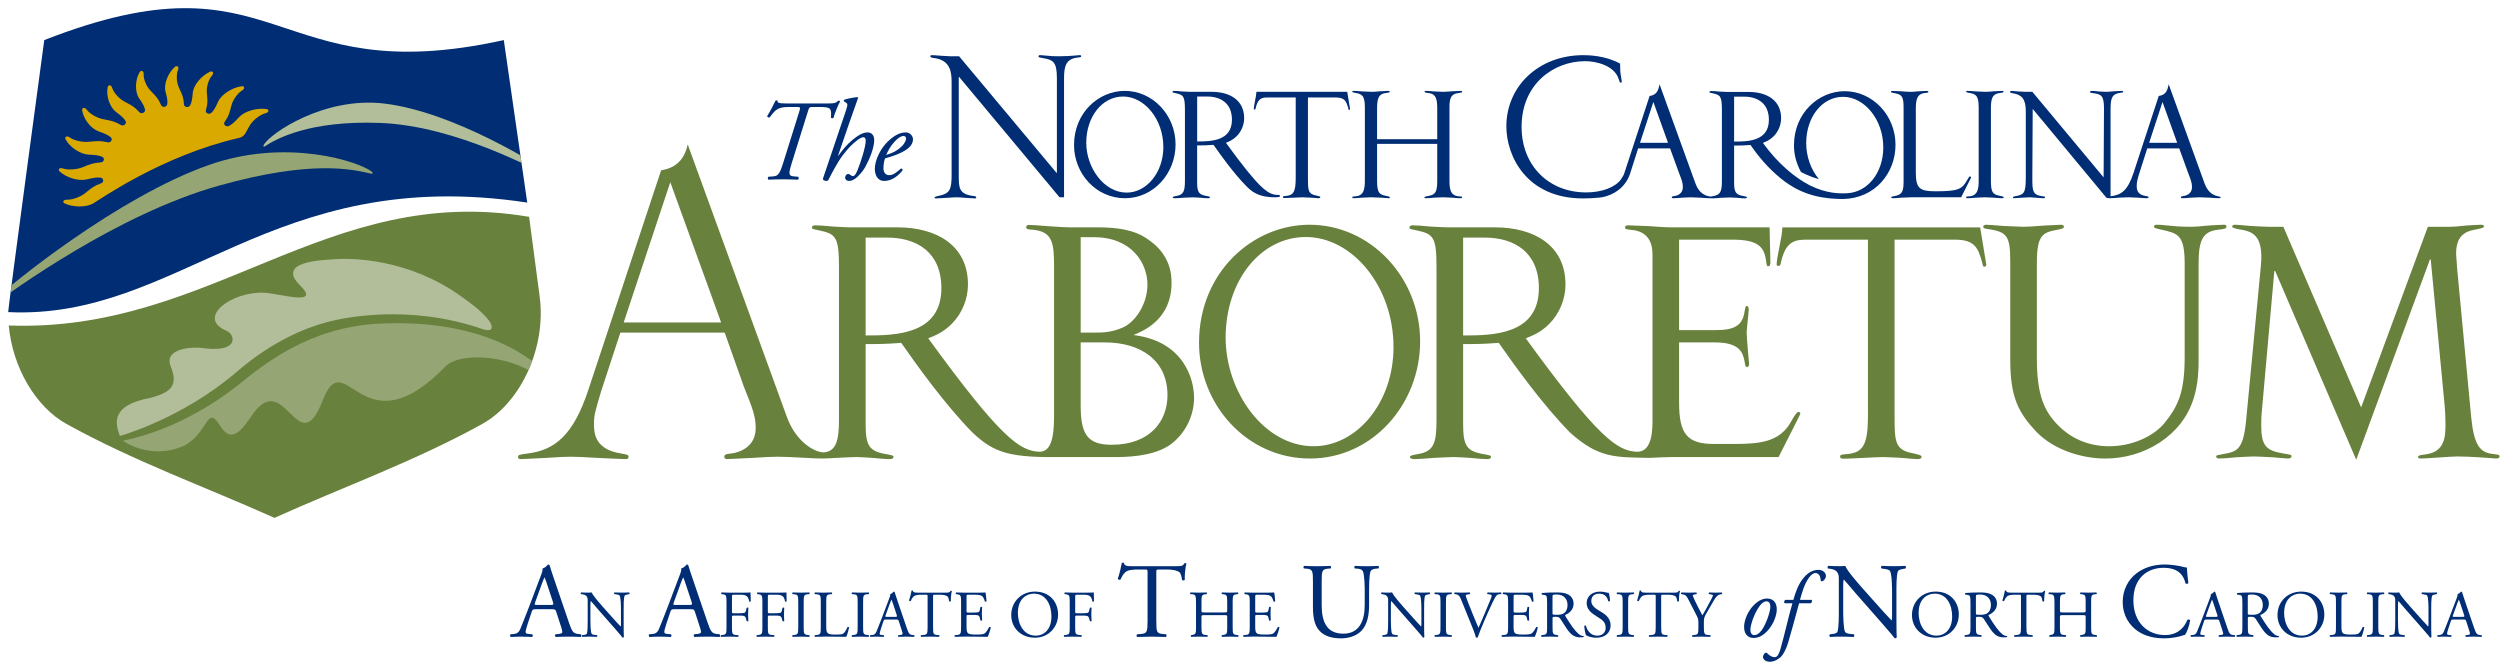 <?xml version="1.0" encoding="UTF-8"?>
<svg xmlns="http://www.w3.org/2000/svg" xmlns:xlink="http://www.w3.org/1999/xlink" version="1.1" viewBox="0 0 306 82">
  <defs>
    <style>
      .cls-1 {
        fill: none;
      }

      .cls-2 {
        fill: #b2bd99;
      }

      .cls-3 {
        clip-path: url(#clippath-1);
      }

      .cls-4, .cls-5 {
        fill: #68813c;
      }

      .cls-6, .cls-5 {
        fill-rule: evenodd;
      }

      .cls-6, .cls-7 {
        fill: #002d74;
      }

      .cls-8 {
        fill: #daa900;
      }

      .cls-9 {
        clip-path: url(#clippath);
      }

      .cls-10 {
        fill: #95a574;
      }
    </style>
    <clipPath id="clippath">
      <path class="cls-1" d="M30.615,32.892c-8.967,3.683-18.113,7.367-29.546,6.948h0c.467,5.12,3.285,9.957,7.074,12.055h0c8.228,4.557,16.937,7.674,25.451,11.491h0c8.514-3.833,17.223-6.949,25.451-11.506h0c4.647-2.574,7.831-9.264,7.015-15.546h0l-1.296-9.794c-2.558-.435-5-.629-7.352-.629h0c-9.965,0-18.3,3.491-26.797,6.981"/>
    </clipPath>
    <clipPath id="clippath-1">
      <path class="cls-1" d="M5.417,4.908S1.006,37.583,1,38.202h0c9.587.455,17.151-3.303,25.531-7.062h0c9.939-4.458,21.026-8.917,38.002-6.344h0l-2.868-19.888c-13.036,2.881-19.832.819-26.069-1.243h0c-4.03-1.333-7.824-2.665-12.918-2.664h0c-4.433,0-9.851,1.009-17.261,3.907"/>
    </clipPath>
  </defs>
  <!-- Generator: Adobe Illustrator 28.6.0, SVG Export Plug-In . SVG Version: 1.2.0 Build 709)  -->
  <g>
    <g id="Layer_1">
      <g>
        <path class="cls-4" d="M33.594,63.386c-8.515-3.817-17.223-6.934-25.451-11.491-3.79-2.098-6.606-6.935-7.074-12.055,24.823.91,38.869-17.522,63.695-13.3l1.296,9.794c.816,6.282-2.368,12.972-7.014,15.546-8.229,4.558-16.937,7.674-25.452,11.506"/>
        <g class="cls-9">
          <path class="cls-10" d="M66.436,45.922c.235-.287.106-.543-.266-.875-3.212-2.868-9.425-5.919-19.669-5.438-8.786.411-14.343,5.125-17.444,7.586-2.015,1.599-7.324,5.383-14.013,6.75,0,0,3.273,2.437,7.414.643,3.121-1.568,2.777-5.151,4.466-2.509,1.742,2.921,3.364-.685,4.414-1.907,3.681-4.287,5.255,6.282,8.149-1.135,2.833-7.259,4.713,6.429,15.046-4.185,1.703-1.75,7.618-1.441,11.137,1.049.352.249.627.194.767.022"/>
        </g>
        <path class="cls-7" d="M1,38.202c.006-.618,4.417-33.295,4.417-33.295,29.101-11.38,27.463,6.362,56.247,0l2.869,19.889c-31.287-4.743-42.573,14.401-63.532,13.406"/>
        <g class="cls-3">
          <path class="cls-10" d="M45.403,21.254c-2.174-.499-7.111-1.752-18.598,1.467C14.281,26.233,1.405,35.703-.727,37.219c-.223.132-.367-.103-.168-.3,2.16-2.134,15.38-12.821,26.457-16.725,9.557-3.369,18.462-.396,19.971.837.147.14.097.275-.129.224"/>
          <path class="cls-2" d="M32.408,17.913c1.411-.919,5.447-3.189,14.096-2.868,9.432.35,19.467,5.969,21.259,6.842.182.067.234-.172.057-.302-1.938-1.414-12.287-7.895-20.79-8.911-7.338-.878-13.958,3.647-14.757,5.069-.073.157-.012.265.136.17"/>
        </g>
        <path class="cls-2" d="M32.464,35.839c-3.994-.281-8.554,3.047-4.73,4.655,1.06.446,1.543,2.635-2.6,2.146-1.551-.265-5.104-.029-4.251,2.181,1.073,2.586-.259,3.246-2.413,3.867-5.235.93-4.245,3.421-3.795,4.674,0,0,7.569-2.072,14.33-7.872,4.401-3.777,8.353-5.341,11.024-6.063,1.995-.539,10.01-2.241,18.946.823,1.684.577,1.258-.55.823-1.084-1.028-1.257-2.249-2.091-3.21-2.79-6.457-4.696-13.505-4.891-16.197-4.607-.784.082-6.692.199-3.658,3.174,2.602,2.551-2.362,1.03-4.27.895"/>
        <path class="cls-8" d="M25.947,9.246c-.367.398-.703,1.342-.629,2.111.092.964.125,1.292-.096,2.053-.073.25-.024.375.204.481.147.069.343.019.439-.073.339-.326.52-.681.837-1.39.376-.839,1.688-1.713,2.871-1.872.362-.049.443.295.063.514-.482.279-1.12,1.087-1.312,1.845-.239.949-.32,1.272-.786,1.938-.153.22-.149.352.029.518.115.107.317.115.44.054.431-.216.722-.505,1.262-1.094.64-.698,2.176-1.165,3.349-.984.358.055.318.408-.115.51-.55.132-1.427.725-1.865,1.397-.548.841-.584,1.449-1.4,1.633-9.329,2.113-17.114,7.6-17.825,8.012-.841.487-2.452.503-3.498,0-.32-.153-.163-.48.281-.456.564.03,1.595-.292,2.237-.811.804-.65,1.076-.873,1.877-1.171.264-.097.347-.208.311-.441-.023-.149-.178-.263-.316-.279-.483-.053-.901.028-1.713.222-.961.23-2.486-.209-3.305-.985-.251-.237.009-.505.421-.357.523.188,1.606.17,2.388-.147.98-.396,1.312-.532,2.171-.591.282-.02.398-.102.443-.334.029-.149-.079-.303-.203-.357-.438-.187-.862-.226-1.695-.269-.986-.051-2.279-.9-2.789-1.874-.155-.297.181-.481.519-.223.431.326,1.46.614,2.307.531,1.061-.103,1.422-.14,2.253.046.273.06.411.014.532-.196.079-.135.029-.312-.071-.398-.351-.302-.737-.459-1.51-.735-.914-.326-1.848-1.503-1.999-2.578-.046-.329.333-.41.567-.068.295.433,1.17.999,1.999,1.158,1.037.199,1.391.265,2.112.677.237.136.384.129.57-.037.119-.107.133-.291.068-.402-.228-.388-.54-.647-1.177-1.128-.754-.57-1.236-1.96-1.015-3.032.068-.327.455-.298.558.095.133.499.768,1.285,1.496,1.671.913.483,1.224.646,1.767,1.243.178.197.317.232.55.125.149-.068.224-.242.2-.366-.084-.436-.29-.771-.729-1.411-.518-.756-.503-2.223.07-3.186.176-.295.531-.158.496.247-.044.515.288,1.447.846,2.021.699.719.937.963,1.248,1.687.101.238.222.312.477.275.164-.025.294-.168.313-.294.068-.441-.013-.82-.21-1.555-.234-.871.279-2.27,1.147-3.031.265-.232.555-.001.385.377-.217.48-.219,1.466.113,2.172.416.885.559,1.185.606,1.966.016.257.104.361.359.398.163.023.335-.078.395-.193.214-.402.266-.788.33-1.548.075-.899,1.034-2.094,2.113-2.578.33-.147.524.155.235.469"/>
        <path class="cls-7" d="M225.797,11.161c-3.199,0-6.214,2.67-6.214,6.627,0,1.176.317,2.29.856,3.261,0,0,1.093.602,2.194.872-.993-1.169-1.554-2.801-1.554-4.407,0-3.199,1.957-5.662,4.51-5.662,2.601,0,4.925,2.761,4.925,6.19,0,3.13-1.941,5.477-4.395,5.609-.976.052-2.506.053-4.578-.951-1.844-.955-3.896-2.638-5.764-5.209.39-.161.827-.322,1.31-.803.599-.595.921-1.42.921-2.223,0-2.201-1.772-3.211-3.958-3.211h-2.67c-.138,0-.552-.023-.965-.047-.415-.046-.83-.069-.99-.069-.069,0-.185.023-.185.115,0,.091.024.091.368.161.968.208,1.152.346,1.152,2.072v8.63c0,1.289-.162,1.749-1.082,1.887-.23.046-.414.069-.414.162s.183.115.253.115c.161,0,.622-.023,1.105-.069.459-.023.943-.046,1.127-.046.138,0,.506.023.897.046.391.047.806.069.944.069.046,0,.23,0,.23-.115,0-.092-.046-.092-.392-.162-.989-.161-1.173-.483-1.173-1.702v-4.487c.806,0,1.128,0,2.002-.069.897,1.288,2.071,2.762,3.751,4.126,2.786,2.264,5.538,2.455,7.546,2.489,3.992-.063,6.456-3.213,6.456-6.639,0-3.613-2.808-6.559-6.214-6.559ZM212.255,17.329v-5.5h1.22c1.633,0,3.037.802,3.037,2.842,0,2.635-2.623,2.658-4.257,2.658Z"/>
        <path class="cls-6" d="M116.478,21.387c0,1.841-.23,2.301-1.565,2.578q-.529.092-.529.23c0,.092.115.092.184.092.184,0,.736-.046,1.265-.069.553-.045,1.104-.069,1.29-.069.16,0,.62.024,1.082.069.46.023.943.069,1.104.069.069,0,.183,0,.183-.115,0-.069-.068-.139-.183-.162-1.957-.207-1.957-.966-1.957-2.6v-11.99h.046l12.289,14.728h.552v-14.544c0-1.518.23-2.369,1.61-2.554.438-.047.484-.047.484-.184,0-.091-.07-.115-.162-.115-.069,0-.483.047-.598.047-.368.046-1.22.091-1.98.091-.552,0-1.15-.023-1.656-.091-.093,0-.507-.047-.598-.047-.093,0-.231,0-.231.162,0,.115.115.115.575.207,1.243.206,1.681.483,1.681,2.463v11.575h-.047l-11.921-14.268h-1.058c-.184,0-.691-.045-1.196-.069-.507-.045-.967-.069-1.082-.069-.092,0-.185.024-.185.138,0,.162.23.185.415.207,2.025.254,2.187,1.681,2.187,2.969v11.323Z"/>
        <path class="cls-6" d="M131.462,17.751c0,3.498,2.692,6.512,6.236,6.512,3.521,0,6.191-3.061,6.191-6.582,0-3.612-2.808-6.558-6.214-6.558-3.199,0-6.213,2.669-6.213,6.628M132.958,17.476c0-3.199,1.956-5.662,4.51-5.662,2.6,0,4.926,2.762,4.926,6.191,0,3.13-2.072,5.57-4.488,5.57-2.808,0-4.948-3.085-4.948-6.099"/>
        <path class="cls-6" d="M146.532,17.798c.805,0,1.128,0,2.002-.069.897,1.289,2.485,3.498,4.004,5.04.622.645,1.496,1.381,3.452,1.381.231,0,.691,0,.691-.161,0-.115-.116-.138-.392-.138-1.104-.047-2.187-.806-6.236-6.374.391-.162.828-.323,1.312-.803.598-.596.921-1.421.921-2.223,0-2.2-1.773-3.211-3.959-3.211h-2.67c-.138,0-.552-.023-.966-.046-.414-.046-.829-.069-.99-.069-.069,0-.184.023-.184.115s.023.092.368.162c.967.206,1.151.345,1.151,2.071v8.63c0,1.289-.161,1.749-1.082,1.887-.23.046-.415.069-.415.161s.185.115.254.115c.161,0,.621-.023,1.104-.069.46-.022.943-.045,1.128-.045.138,0,.506.024.897.045.391.047.806.069.943.069.047,0,.23,0,.23-.115,0-.092-.046-.092-.391-.161-.989-.161-1.174-.484-1.174-1.703v-4.487ZM146.532,11.814h1.22c1.634,0,3.038.802,3.038,2.841,0,2.636-2.623,2.659-4.257,2.659v-5.5Z"/>
        <path class="cls-6" d="M158.596,21.756c0,1.703-.254,2.163-1.243,2.232-.253.023-.322.023-.322.138s.114.115.229.115c.161,0,.622-.023,1.081-.045.46-.023.921-.047,1.082-.047s.621.024,1.059.047c.438.045.851.069.921.069.069,0,.207-.023.207-.138,0-.092-.276-.138-.46-.183-1.059-.185-1.059-.668-1.059-2.164v-9.85h3.383c1.128,0,1.311.46,1.542,1.289.045.207.045.23.138.23.022,0,.092-.023.092-.115,0-.046-.299-1.772-.345-2.094h-11.115c-.023.368-.069.598-.161,1.059-.114.598-.161.851-.161,1.012,0,.046,0,.092.092.092.115,0,.115-.023.183-.346.3-1.128.852-1.128,1.542-1.128h3.315v9.827Z"/>
        <path class="cls-6" d="M175.917,17.613v4.51c0,1.335-.207,1.68-.989,1.842-.529.092-.575.115-.575.207,0,.068.069.091.161.091.162,0,.599-.023,1.036-.069.46-.023.897-.047,1.058-.047.16,0,.621.024,1.082.047.46.046.921.069,1.081.069.092,0,.185,0,.185-.115,0-.091-.116-.115-.368-.115-1.128-.069-1.174-1.012-1.174-2.001v-8.929c0-.852.116-1.565.92-1.68.553-.093.622-.093.622-.185,0-.091-.023-.114-.138-.114-.115,0-.599.023-1.059.046-.484.047-.968.069-1.151.069-.138,0-.575-.022-1.013-.046-.438-.045-.874-.069-1.036-.069-.091,0-.183,0-.183.092,0,.114.046.114.414.161.76.092,1.128.391,1.128,1.818v3.843h-7.364v-3.843c0-1.519.438-1.725,1.128-1.818.322-.047.414-.047.414-.139,0-.114-.069-.114-.16-.114-.139,0-.553.023-.99.046-.415.047-.852.069-1.012.069-.161,0-.644-.022-1.129-.046-.483-.045-.966-.069-1.149-.069-.092,0-.139.023-.139.092q0,.091.277.138c.805.138,1.266.206,1.266,1.749v8.929c0,1.012-.069,1.933-1.174,2.001-.253,0-.368.024-.368.115,0,.115.092.115.161.115.161,0,.599-.023,1.059-.069.46-.023.944-.047,1.105-.047.16,0,.689.024,1.172.047.484.046.944.069.967.069.069,0,.139-.023.139-.115,0-.069-.116-.091-.392-.161-.874-.161-1.173-.322-1.173-1.864v-4.51h7.364Z"/>
        <path class="cls-6" d="M204.166,17.476h-3.429l1.634-4.994,1.795,4.994ZM195.771,24.186c-.654.065-1.298.102-2.004.102-6.95,0-9.389-5.224-9.389-8.814,0-4.925,3.957-8.722,9.413-8.722.552,0,2.692.023,4.51,1.036,0,.736,0,.99.138,1.749,0,.092.07.391.07.46,0,.045,0,.115-.116.115-.139,0-.139-.046-.276-.46-.507-1.588-2.647-2.163-4.097-2.163-3.912,0-7.778,2.853-7.778,8.031,0,4.787,3.36,8.032,7.894,8.032,1.84,0,3.543-.575,4.28-1.61.117-.171.229-.356.331-.547l.081-.236,3.084-9.412c.897-.115,1.081-.737,1.219-1.426l4.373,12.081c.183.484.552,1.381,1.61,1.611.253.047.368.069.368.161,0,.068-.091.092-.161.092-.184,0-.69-.023-1.196-.069-.506-.023-1.011-.047-1.197-.047-.16,0-.62.024-1.058.047-.461.045-.897.069-1.059.069-.115,0-.185-.046-.185-.115,0-.115.069-.115.323-.161.276-.023,1.035-.23,1.035-1.081,0-.53-.161-.944-.484-1.772l-1.082-2.969h-3.912l-1.011,3.176c-.815,2.263-3.015,2.791-3.725,2.844"/>
        <path class="cls-6" d="M233,22.147c0,1.289-.16,1.703-1.173,1.864-.161.023-.345.046-.345.138s.138.115.207.115c.115,0,.576-.023,1.035-.069.484-.023.989-.047,1.151-.047h6.168l1.128-2.233c.022-.023.092-.183.092-.207,0-.022-.046-.114-.116-.114-.115,0-.138.045-.344.414-.645,1.151-1.082,1.404-3.89,1.404-1.98,0-2.417-.368-2.417-2.347v-7.847c0-1.588.529-1.749,1.128-1.84.345-.024.414-.047.414-.162,0-.091-.184-.091-.23-.091-.138,0-.552.022-.967.046-.414.046-.828.069-.989.069-.184,0-.691-.023-1.174-.069-.483-.024-.944-.046-1.059-.046-.069,0-.161,0-.161.114,0,.069.045.092.529.184.874.161,1.012.506,1.012,1.818v8.906Z"/>
        <path class="cls-6" d="M243.688,13.172c0-1.449.391-1.703,1.151-1.795.207-.024.391-.046.391-.139,0-.114-.069-.114-.138-.114-.138,0-.575.023-1.013.046-.438.047-.874.069-1.036.069-.16,0-.621-.022-1.104-.046-.483-.045-.967-.069-1.151-.069-.092,0-.138.023-.138.092q0,.091.276.137c.806.138,1.266.207,1.266,1.75v8.928c0,.944-.045,1.934-1.173,2.002-.253,0-.368.024-.368.115,0,.115.092.115.162.115.16,0,.621-.023,1.082-.069.459-.023.92-.047,1.081-.047s.599.024,1.059.047c.46.046.921.069,1.081.069.069,0,.138-.023.138-.115,0-.069-.138-.115-.391-.161-.921-.185-1.174-.345-1.174-1.864v-8.952Z"/>
        <path class="cls-6" d="M247.956,21.894v-8.284c0-1.565-.552-2.026-1.565-2.187-.23-.046-.368-.069-.368-.185,0-.091.115-.114.207-.114.046,0,.391.023.782.069.368.024.783.046.897.046h.851l8.722,10.472.046-8.469c0-1.588-.368-1.703-1.335-1.841-.323-.046-.368-.046-.368-.138,0-.138.138-.138.207-.138.138,0,.483.023.851.069.368.024.736.046.851.046.162,0,.599-.022,1.013-.069.438-.023.851-.046.944-.046.045,0,.184,0,.184.092,0,.114-.046.114-.322.138-1.059.137-1.22.644-1.22,2.071v10.596c1.271-.149,2.076-.632,2.813-2.864l3.083-9.412c.897-.115,1.082-.736,1.219-1.427l4.373,12.081c.183.484.552,1.381,1.61,1.611.253.047.369.069.369.162,0,.068-.092.091-.162.091-.184,0-.69-.023-1.196-.069-.507-.023-1.013-.047-1.197-.047-.16,0-.621.024-1.058.047-.461.046-.898.069-1.059.069-.116,0-.184-.046-.184-.115,0-.115.069-.115.322-.161.277-.023,1.036-.23,1.036-1.082,0-.53-.162-.943-.484-1.772l-1.081-2.968h-3.913l-1.013,3.175c-.207.667-.276,1.035-.276,1.404,0,.46.068,1.082,1.082,1.242.277.046.368.069.368.161,0,.092-.092.115-.184.115-.184,0-.667-.023-1.151-.069-.483-.023-.966-.047-1.128-.047-.183,0-.666.024-1.15.047-.46.046-.944.065-1.105.069-.428.011-.488-.115-.488-.115l-8.976-10.816-.046,8.4c0,1.565,0,2.117,1.174,2.278.322.047.391.047.391.138,0,.092-.069.115-.276.115-.253,0-1.38-.115-1.611-.115-.322,0-1.818.115-1.91.115-.046,0-.138,0-.138-.091,0-.092.069-.115.299-.162,1.012-.161,1.266-.368,1.266-2.117M266.486,17.476h-3.429l1.634-4.994,1.795,4.994Z"/>
        <path class="cls-6" d="M96.193,12.66c-.858,0-1.055-.07-1.013-.323-.057-.071-.212-.071-.268,0-.198.449-.661,1.322-1.014,1.885.029.126.184.196.324.14.676-.928.971-1.265,2.365-1.265h.929c.45,0,.493,0,.295.618l-1.942,6.202c-.45,1.434-.647,1.631-1.267,1.674l-.55.043c-.099.086-.099.286.014.358.662-.029,1.14-.042,1.717-.042.606,0,1.098.013,1.857.042.155-.057.169-.258.057-.358l-.521-.043c-.703-.056-.661-.365-.253-1.674l1.942-6.202c.169-.59.198-.618.648-.618h.859c1.365,0,1.407.196,1.337,1.308.07.098.267.098.323,0,.085-.38.52-1.519.802-1.997-.029-.07-.169-.099-.239-.07-.282.281-.478.323-1.197.323h-5.207Z"/>
        <path class="cls-6" d="M100.757,21.78c-.126.323.254.365.408.365.127,0,.197-.056.254-.169.366-.718,1.069-2.083,1.702-2.927.731-.957,1.197-1.422,1.788-1.872.268-.21.563-.379.76-.379s.295.154.295.422c0,.773-.633,2.716-1.013,3.631-.212.492-.352.704-.563.704-.099,0-.253-.099-.367-.183-.069-.056-.14-.085-.196-.085-.183,0-.381.211-.381.45,0,.113.057.408.522.408.183,0,.562-.084,1.027-.548.367-.365.633-.676.915-1.154.493-.901,1.098-2.322,1.098-3.293,0-.493-.225-.944-.844-.944-.38,0-.831.184-1.338.55-.506.365-1.238.929-2.223,2.322l-.029-.028v.014l1.45-4.222c.282-.802.732-2.083,1.014-2.871l-.057-.084c-.493.028-1.421.224-1.646.323-.071.056-.071.113-.043.184l.295.196c.226.155.155.352-.155,1.281l-2.674,7.909Z"/>
        <path class="cls-6" d="M110.865,16.206c-.408,0-.958.114-1.69.676-1.534,1.183-2.097,2.899-2.097,3.786,0,.689.295,1.477,1.14,1.477.591,0,1.393-.225,2.252-1.281.028-.126-.056-.239-.183-.239-.62.535-.972.816-1.478.816-.381,0-.675-.324-.675-.802,0-.562.098-1.013.196-1.253,2.027-.562,3.42-1.266,3.42-2.336,0-.365-.323-.845-.886-.845M110.583,16.643c.253,0,.323.183.323.323,0,.128-.112.549-.548.957-.521.492-.958.76-1.886,1.042.17-.408.493-1.055,1.041-1.646.507-.55.873-.676,1.07-.676"/>
        <path class="cls-5" d="M105.953,42.112v9.773c0,2.656.401,3.357,2.555,3.708.752.152.852.152.852.351,0,.251-.401.251-.501.251-.301,0-1.203-.051-2.055-.151-.851-.049-1.653-.1-1.954-.1-.401,0-1.453.051-2.456.1-1.442.092-1.984.111-3.673.005-1.459-.096-3.015-.146-3.55-.146-.487,0-1.8.05-3.112.146-1.312.049-2.626.146-3.064.146-.048,0-.339,0-.339-.292s.291-.34.777-.388c.146,0,3.064-.293,3.064-3.113,0-1.459-.389-2.43-1.459-5.105l-2.336-6.586h-12.77l-2.351,7.17c-.778,2.626-.875,2.918-.875,4.084,0,1.118.145,3.063,3.354,3.55.778.145.876.145.876.438,0,.194-.146.242-.438.242-.536,0-1.946-.097-3.355-.146-1.41-.096-2.82-.146-3.307-.146-.438,0-1.75.05-3.014.146-1.312.049-2.577.146-3.015.146-.292,0-.389-.049-.389-.242,0-.293.097-.293,1.118-.438,3.258-.391,5.641-2.092,7.537-7.975l8.849-26.695c1.897-.292,2.87-1.41,3.258-3.16l12.156,33.405c1.165,3.138,3.496,4.302,4.505,4.283,1.431-.108,1.851-1.355,1.851-3.89v-18.793c0-3.759-.4-4.059-2.505-4.509-.751-.151-.802-.151-.802-.352,0-.2.251-.249.401-.249.35,0,1.253.05,2.154.15.902.049,1.805.099,2.105.099h5.814c4.761,0,8.62,2.202,8.62,6.993,0,1.746-.702,3.543-2.005,4.84-1.053,1.049-2.005,1.398-2.857,1.749,8.821,12.127,11.175,13.781,13.581,13.882,1.318.026,1.818-1.395,1.818-4.309v-18.393c0-2.857-.201-4.21-2.507-4.46-.651-.05-.902-.05-.902-.301,0-.099.051-.3.301-.3.201,0,1.253.051,2.355.151,1.153.099,2.306.149,2.707.149h3.457c3.709,0,5.161.852,5.913,1.353,2.957,1.896,3.057,4.441,3.057,5.439,0,4.491-3.458,5.888-4.66,6.388,6.164.752,7.417,5.413,7.417,7.667,0,2.457-1.303,4.712-3.158,5.915-2.155,1.353-5.411,1.353-6.665,1.353h-6.164c-6.516.084-8.428-.44-11.139-3.006-3.307-3.358-6.765-8.169-8.72-10.975-1.904.15-2.606.15-4.359.15M88.072,38.933l-6.028-16.63-5.527,16.63-.177.539h11.924l-.191-.539ZM274.918,51.511c-.351,3.609-1.152,3.76-2.756,4.06-.802.15-.902.15-.902.3,0,.2.151.251.401.251.301,0,1.203-.051,2.055-.151.902-.049,1.804-.1,2.105-.1.351,0,1.404.051,2.355.1.952.1,1.854.151,1.854.151.101,0,.451,0,.451-.301,0-.151-.05-.151-.901-.301-2.206-.351-2.807-.902-2.807-3.508,0-.301,0-1.003.101-1.954l1.504-16.889h.1l9.923,23.103,9.021-24.506h.1l1.704,17.891c.049.501.1,1.353.1,2.205,0,1.454,0,3.458-2.457,3.759-.401.049-.901.1-.901.301,0,.149.1.2.4.2.602,0,3.659-.251,4.361-.251.852,0,1.854.051,2.656.1.351,0,1.905.151,2.154.151.2,0,.402-.051.402-.251s-.05-.201-.752-.3c-1.604-.151-2.356-1.002-2.706-4.409l-1.754-18.543c0-.402-.1-1.204-.1-1.604,0-2.456,1.453-2.756,2.555-2.956.702-.151.852-.202.852-.352,0-.2-.301-.2-.35-.2-.251,0-1.053.05-1.855.1-.802.1-1.604.149-1.905.149h-2.756l-8.169,22.112-9.521-22.112h-1.805c-.301,0-1.303-.05-2.205-.1-.952-.1-1.805-.149-1.905-.149-.15,0-.35.05-.35.25q0,.151.801.302c1.553.25,3.107.55,2.707,4.56l-1.805,18.892ZM246.055,44.046c0,4.61,1.002,6.465,3.207,8.82,2.255,2.305,5.713,3.258,8.419,3.258,2.355,0,4.66-.651,6.665-1.955,4.21-2.806,4.761-6.716,4.761-10.023v-11.827c0-2.957.502-4.009,2.456-4.209.851-.1.952-.151.952-.402,0-.2-.25-.2-.3-.2-.302,0-1.153.05-1.955.1-.852.1-1.704.149-2.005.149-.249,0-1.553,0-2.305-.1-1.504-.149-1.704-.149-1.904-.149-.251,0-.4.05-.4.25,0,.151.25.201.901.352,2.005.45,2.857.601,2.857,4.159v11.426c0,4.21-.752,5.964-2.456,8.069-1.403,1.704-4.06,2.857-6.766,2.857-2.755,0-4.811-1.102-6.214-2.505-1.754-1.754-2.656-3.759-2.656-8.219v-11.727c0-3.558.802-3.709,2.555-4.059.501-.1.752-.151.752-.352s-.2-.25-.351-.25l-2.104.1c-1.053.1-2.155.149-2.506.149-.2,0-1.303-.05-2.406-.1-1.052-.1-2.055-.149-2.104-.149-.201,0-.402.05-.402.25s.351.251.752.302c2.256.349,2.556.952,2.556,4.059v11.928ZM228.642,50.732c0,3.709-.551,4.711-2.706,4.861-.552.051-.701.051-.701.301s.249.25.501.25c.35,0,1.353-.049,2.355-.1,1.002-.049,2.005-.1,2.354-.1s1.353.051,2.306.1c.952.1,1.855.151,2.005.151.149,0,.449-.051.449-.301,0-.2-.6-.301-1.001-.401-2.306-.401-2.306-1.453-2.306-4.71v-21.45h7.367c2.456,0,2.856,1.003,3.357,2.807.1.451.1.501.301.501.05,0,.201-.05.201-.25,0-.1-.651-3.858-.752-4.561h-24.206c-.049.802-.15,1.304-.351,2.306-.25,1.304-.35,1.854-.35,2.206,0,.1,0,.2.199.2.251,0,.251-.051.401-.752.652-2.457,1.855-2.457,3.358-2.457h7.217v21.399ZM150.018,41.339c0-6.967,4.259-12.328,9.822-12.328,5.664,0,10.725,6.013,10.725,13.481,0,6.815-4.51,12.127-9.773,12.127-6.114,0-10.774-6.715-10.774-13.28M146.761,41.94c0,7.617,5.864,14.183,13.581,14.183,7.668,0,13.481-6.666,13.481-14.333,0-7.868-6.114-14.282-13.531-14.282-6.966,0-13.531,5.813-13.531,14.433M179.087,29.083h2.656c3.559,0,6.616,1.747,6.616,6.188,0,5.74-5.712,5.789-9.271,5.789v-11.977ZM179.087,42.112v9.773c0,2.656.401,3.357,2.555,3.708.752.152.852.152.852.351,0,.251-.401.251-.5.251-.301,0-1.204-.051-2.056-.151-.852-.049-1.653-.1-1.954-.1-.401,0-1.454.051-2.456.1-1.053.1-2.054.151-2.405.151-.151,0-.551-.051-.551-.251s.4-.25.902-.351c2.004-.3,2.354-1.303,2.354-4.109v-18.793c0-3.759-.4-4.059-2.505-4.509-.752-.151-.803-.151-.803-.352,0-.2.25-.249.402-.249.35,0,1.252.05,2.154.15.902.049,1.804.099,2.104.099h5.814c4.761,0,8.62,2.202,8.62,6.993,0,1.746-.701,3.543-2.005,4.84-1.051,1.049-2.004,1.398-2.855,1.749,8.819,12.127,11.175,13.781,13.58,13.882,1.484.055,1.929-1.583,1.929-3.659v-20.496c0-1.455-.552-2.857-2.656-3.008-.452-.05-.702-.05-.702-.301,0-.2.201-.249.402-.249.301,0,1.403.05,2.555.1,1.102.099,2.306.149,2.706.149h12.028c0,.652.101,3.709.101,4.31,0,.201-.05.451-.251.451s-.201-.1-.301-.801c-.251-1.604-1.003-2.457-4.11-2.457h-6.516v11.075h4.41c2.306,0,3.359-.501,3.609-2.305.05-.25.1-.652.251-.652.25,0,.25.352.25.403,0,.449-.25,2.455-.25,2.856,0,.601.3,3.859.3,3.859,0,.2-.1.35-.25.35-.201,0-.201-.1-.301-.651-.201-1.152-.651-2.354-3.609-2.354h-4.41v7.367c0,3.859,1.004,5.061,4.261,5.061h2.555c3.258,0,5.212-.351,6.565-2.205.201-.25.902-1.703,1.203-1.703.151,0,.251.051.251.151,0,.1-.05.201-.4.901l-2.257,4.46h-13.18c-.401,0-1.503.051-2.606.1-4.136-.084-6.223.075-9.746-3.107-3.309-3.358-6.766-8.169-8.721-10.975-1.904.15-2.606.15-4.36.15M132.276,29.032h1.604c4.66,0,6.565,3.195,6.565,5.789,0,2.544-1.604,4.641-2.957,5.239-1.403.649-2.656.649-3.408.649h-1.804v-11.677ZM132.276,41.912h2.956c4.411,0,7.668,2.204,7.668,6.464,0,3.057-2.005,6.064-6.866,6.064-2.957,0-3.759-1.353-3.759-4.761v-7.767ZM105.953,29.083h2.655c3.558,0,6.616,1.747,6.616,6.188,0,5.74-5.713,5.789-9.271,5.789v-11.977Z"/>
        <g>
          <path class="cls-7" d="M68.086,74.894c-.092-.287-.144-.326-.536-.326h-1.973c-.327,0-.405.039-.497.313l-.457,1.372c-.196.588-.287.941-.287,1.084,0,.157.065.235.379.261l.431.039c.092.065.092.275-.026.327-.34-.026-.745-.026-1.359-.039-.431,0-.901.026-1.254.039-.078-.052-.104-.261-.026-.327l.431-.039c.313-.026.601-.17.783-.64.236-.601.601-1.45,1.15-2.913l1.333-3.527c.183-.471.261-.719.222-.928.314-.092.536-.327.679-.497.078,0,.17.026.196.117.17.575.379,1.176.575,1.751l1.79,5.252c.379,1.123.549,1.319,1.11,1.385l.353.039c.092.065.065.275,0,.327-.536-.026-.993-.039-1.581-.039-.627,0-1.123.026-1.502.039-.104-.052-.118-.261-.026-.327l.379-.039c.275-.026.457-.104.457-.235,0-.143-.065-.379-.17-.693l-.575-1.777ZM65.499,73.732c-.104.301-.091.313.275.313h1.607c.379,0,.405-.053.287-.405l-.705-2.13c-.104-.313-.222-.666-.301-.823h-.026c-.039.065-.17.379-.314.771l-.823,2.273Z"/>
          <path class="cls-7" d="M76.337,76.538c0,.245,0,1.216.025,1.427-.016.049-.065.09-.155.09-.098-.139-.335-.424-1.044-1.232l-1.893-2.154c-.22-.253-.775-.921-.946-1.101h-.016c-.033.098-.041.285-.041.53v1.778c0,.383.008,1.444.147,1.689.049.089.212.139.416.155l.253.025c.049.065.041.163-.016.204-.367-.017-.652-.025-.954-.025-.342,0-.563.008-.848.025-.057-.041-.065-.155-.016-.204l.22-.025c.188-.025.318-.073.359-.163.114-.293.106-1.289.106-1.68v-2.358c0-.228-.008-.399-.179-.587-.114-.115-.31-.171-.506-.196l-.139-.017c-.049-.049-.049-.171.016-.203.342.024.775.024.922.024.13,0,.269-.008.375-.024.163.416,1.126,1.493,1.395,1.794l.791.89c.563.628.962,1.085,1.346,1.476h.016c.033-.041.033-.171.033-.343v-1.746c0-.383-.008-1.443-.163-1.688-.049-.073-.18-.123-.506-.163l-.139-.017c-.057-.049-.049-.179.016-.203.375.016.652.024.962.024.351,0,.563-.008.84-.024.065.041.065.155.016.203l-.114.017c-.261.041-.424.106-.457.171-.139.293-.122,1.305-.122,1.68v1.95Z"/>
          <path class="cls-7" d="M85.061,74.894c-.092-.287-.144-.326-.536-.326h-1.973c-.327,0-.405.039-.497.313l-.457,1.372c-.196.588-.287.941-.287,1.084,0,.157.065.235.379.261l.431.039c.092.065.092.275-.026.327-.34-.026-.745-.026-1.359-.039-.431,0-.901.026-1.254.039-.078-.052-.104-.261-.026-.327l.431-.039c.313-.026.601-.17.783-.64.236-.601.601-1.45,1.15-2.913l1.333-3.527c.183-.471.261-.719.222-.928.314-.092.536-.327.679-.497.078,0,.17.026.196.117.17.575.379,1.176.575,1.751l1.79,5.252c.379,1.123.549,1.319,1.11,1.385l.353.039c.092.065.065.275,0,.327-.536-.026-.993-.039-1.581-.039-.627,0-1.123.026-1.502.039-.104-.052-.118-.261-.026-.327l.379-.039c.275-.026.457-.104.457-.235,0-.143-.065-.379-.17-.693l-.575-1.777ZM82.474,73.732c-.104.301-.091.313.275.313h1.607c.379,0,.405-.053.287-.405l-.705-2.13c-.104-.313-.222-.666-.3-.823h-.026c-.039.065-.17.379-.314.771l-.823,2.273Z"/>
          <path class="cls-7" d="M89.592,74.841c0,.221.025.221.269.221h.555c.334,0,.595-.017.693-.049.09-.033.155-.073.204-.285l.074-.326c.041-.049.179-.049.212,0,0,.195-.033.522-.033.823,0,.294.033.604.033.791-.033.049-.155.049-.212,0l-.082-.318c-.041-.147-.106-.261-.261-.31-.114-.033-.318-.041-.628-.041h-.555c-.245,0-.269.008-.269.22v1.134c0,.856.016.979.498,1.019l.277.025c.049.033.033.179-.016.204-.481-.017-.759-.025-1.085-.025-.359,0-.636.008-1.02.025-.049-.025-.065-.155-.016-.204l.204-.025c.473-.057.489-.163.489-1.019v-2.937c0-.856-.016-.97-.489-1.027l-.131-.017c-.049-.032-.033-.179.016-.203.343.016.62.024.947.024h1.501c.522,0,.995,0,1.101-.024,0,.375.008.767.025,1.077-.025.049-.139.073-.196.024-.065-.367-.163-.669-.571-.775-.18-.049-.449-.049-.791-.049h-.498c-.245,0-.245.016-.245.326v1.721Z"/>
          <path class="cls-7" d="M93.983,74.841c0,.221.025.221.269.221h.555c.334,0,.595-.017.693-.049.09-.033.155-.073.204-.285l.074-.326c.041-.049.179-.049.212,0,0,.195-.033.522-.033.823,0,.294.033.604.033.791-.033.049-.155.049-.212,0l-.082-.318c-.041-.147-.106-.261-.261-.31-.114-.033-.318-.041-.628-.041h-.555c-.245,0-.269.008-.269.22v1.134c0,.856.016.979.498,1.019l.277.025c.049.033.033.179-.016.204-.481-.017-.759-.025-1.085-.025-.359,0-.636.008-1.02.025-.049-.025-.065-.155-.016-.204l.204-.025c.473-.057.489-.163.489-1.019v-2.937c0-.856-.016-.97-.489-1.027l-.131-.017c-.049-.032-.033-.179.016-.203.343.016.62.024.947.024h1.501c.522,0,.995,0,1.101-.024,0,.375.008.767.025,1.077-.025.049-.139.073-.196.024-.065-.367-.163-.669-.571-.775-.18-.049-.449-.049-.791-.049h-.498c-.245,0-.245.016-.245.326v1.721Z"/>
          <path class="cls-7" d="M97.705,73.781c0-.865-.016-1.004-.498-1.044l-.204-.017c-.049-.032-.033-.179.016-.203.408.016.685.024,1.028.024.326,0,.603-.008,1.011-.024.049.024.065.171.016.203l-.204.017c-.481.041-.498.179-.498,1.044v2.904c0,.865.016.979.498,1.036l.204.025c.049.033.033.179-.016.204-.408-.017-.686-.025-1.011-.025-.343,0-.62.008-1.028.025-.049-.025-.065-.155-.016-.204l.204-.025c.481-.057.498-.171.498-1.036v-2.904Z"/>
          <path class="cls-7" d="M100.464,73.764c0-.856-.016-.987-.53-1.027l-.204-.017c-.049-.032-.033-.179.016-.203.457.016.734.024,1.061.024.318,0,.595-.008,1.003-.024.049.024.065.171.016.203l-.196.017c-.481.041-.498.171-.498,1.027v2.839c0,.514.025.726.171.881.09.09.245.188.889.188.693,0,.865-.033.996-.106.163-.098.375-.392.538-.808.049-.041.204-.008.204.049,0,.089-.228.921-.342,1.142-.416-.017-1.191-.025-2.031-.025h-.75c-.343,0-.604.008-1.061.025-.049-.025-.065-.155-.016-.204l.245-.025c.473-.049.489-.163.489-1.019v-2.937Z"/>
          <path class="cls-7" d="M104.977,73.781c0-.865-.016-1.004-.498-1.044l-.204-.017c-.049-.032-.033-.179.016-.203.408.016.685.024,1.028.024.326,0,.603-.008,1.011-.024.049.024.065.171.016.203l-.204.017c-.481.041-.498.179-.498,1.044v2.904c0,.865.016.979.498,1.036l.204.025c.049.033.033.179-.016.204-.408-.017-.685-.025-1.011-.025-.343,0-.62.008-1.028.025-.049-.025-.065-.155-.016-.204l.204-.025c.481-.057.498-.171.498-1.036v-2.904Z"/>
          <path class="cls-7" d="M110.012,76.033c-.057-.18-.09-.204-.334-.204h-1.232c-.204,0-.253.024-.31.195l-.285.857c-.122.367-.18.587-.18.677,0,.098.041.147.237.163l.269.025c.057.041.057.171-.016.204-.212-.017-.465-.017-.848-.025-.269,0-.563.016-.783.025-.049-.033-.065-.163-.016-.204l.269-.025c.196-.016.375-.106.489-.399.147-.375.375-.905.718-1.82l.832-2.202c.114-.293.163-.449.139-.579.196-.057.335-.203.424-.309.049,0,.106.016.122.073.106.359.236.734.359,1.093l1.118,3.279c.236.701.342.824.693.865l.22.025c.057.041.041.171,0,.204-.334-.017-.62-.025-.987-.025-.391,0-.701.016-.938.025-.065-.033-.073-.163-.016-.204l.237-.025c.171-.016.285-.065.285-.147,0-.09-.041-.237-.106-.432l-.359-1.109ZM108.397,75.307c-.065.187-.057.195.171.195h1.003c.237,0,.253-.033.18-.253l-.441-1.33c-.065-.196-.138-.416-.187-.514h-.016c-.025.041-.106.237-.196.481l-.514,1.42Z"/>
          <path class="cls-7" d="M114.208,76.701c0,.856.016.979.489,1.019l.261.025c.049.033.032.179-.016.204-.465-.017-.742-.025-1.069-.025s-.612.008-1.134.025c-.049-.025-.065-.163,0-.204l.294-.025c.465-.041.506-.163.506-1.019v-3.647c0-.253,0-.261-.245-.261h-.449c-.351,0-.799.016-1.003.203-.196.18-.277.36-.367.564-.065.049-.179.008-.212-.057.131-.367.253-.89.31-1.216.025-.016.131-.025.155,0,.049.261.318.253.693.253h3.304c.44,0,.514-.016.636-.228.041-.017.131-.008.147.024-.09.335-.147.996-.122,1.24-.033.065-.171.065-.212.017-.024-.204-.081-.506-.204-.596-.188-.139-.498-.203-.947-.203h-.579c-.245,0-.236.008-.236.277v3.63Z"/>
          <path class="cls-7" d="M117.637,73.764c0-.848-.016-.97-.498-1.027l-.13-.017c-.049-.032-.033-.179.016-.203.351.016.628.024.962.024h1.534c.522,0,1.003,0,1.101-.024.049.139.098.725.13,1.085-.033.049-.163.065-.204.016-.122-.383-.196-.669-.62-.775-.171-.041-.432-.049-.791-.049h-.587c-.245,0-.245.016-.245.326v1.632c0,.228.025.228.269.228h.473c.343,0,.595-.016.693-.049.098-.033.155-.081.196-.285l.065-.335c.041-.049.179-.049.212.008,0,.196-.033.514-.033.824,0,.294.033.603.033.783-.033.057-.171.057-.212.008l-.073-.318c-.033-.147-.09-.269-.253-.31-.114-.033-.31-.041-.628-.041h-.473c-.245,0-.269.008-.269.22v1.15c0,.432.025.709.155.848.098.098.269.188.987.188.628,0,.865-.033,1.044-.123.147-.081.367-.367.579-.791.057-.041.171-.016.204.057-.057.285-.261.913-.367,1.134-.734-.017-1.46-.025-2.186-.025h-.734c-.351,0-.628.008-1.109.025-.049-.025-.065-.155-.016-.204l.269-.025c.465-.041.506-.163.506-1.019v-2.937Z"/>
          <path class="cls-7" d="M123.775,75.29c0-1.632,1.223-2.879,2.904-2.879,1.885,0,2.831,1.362,2.831,2.798,0,1.648-1.256,2.847-2.831,2.847-1.811,0-2.904-1.298-2.904-2.766ZM128.693,75.461c0-1.345-.595-2.798-2.154-2.798-.848,0-1.95.579-1.95,2.366,0,1.207.587,2.773,2.195,2.773.979,0,1.909-.734,1.909-2.341Z"/>
          <path class="cls-7" d="M131.601,74.841c0,.221.025.221.269.221h.555c.334,0,.595-.017.694-.049.09-.033.155-.073.204-.285l.074-.326c.041-.049.179-.049.212,0,0,.195-.033.522-.033.823,0,.294.033.604.033.791-.033.049-.155.049-.212,0l-.082-.318c-.041-.147-.106-.261-.261-.31-.114-.033-.318-.041-.628-.041h-.555c-.245,0-.269.008-.269.22v1.134c0,.856.016.979.498,1.019l.277.025c.049.033.033.179-.016.204-.481-.017-.759-.025-1.085-.025-.359,0-.636.008-1.02.025-.049-.025-.065-.155-.016-.204l.204-.025c.473-.057.489-.163.489-1.019v-2.937c0-.856-.016-.97-.489-1.027l-.131-.017c-.049-.032-.033-.179.016-.203.343.016.62.024.947.024h1.501c.522,0,.995,0,1.101-.024,0,.375.008.767.025,1.077-.025.049-.139.073-.196.024-.065-.367-.163-.669-.571-.775-.18-.049-.449-.049-.791-.049h-.498c-.245,0-.245.016-.245.326v1.721Z"/>
          <path class="cls-7" d="M141.535,75.965c0,1.372.026,1.568.783,1.633l.418.039c.079.053.052.288-.026.327-.745-.026-1.189-.039-1.712-.039s-.979.013-1.816.039c-.079-.039-.104-.261,0-.327l.47-.039c.745-.065.81-.261.81-1.633v-5.839c0-.405,0-.419-.392-.419h-.719c-.562,0-1.28.026-1.607.327-.314.288-.444.575-.588.901-.104.078-.287.013-.34-.092.209-.587.405-1.424.497-1.946.039-.026.209-.039.248,0,.079.419.509.405,1.11.405h5.291c.705,0,.823-.026,1.019-.366.065-.026.209-.013.235.039-.144.536-.235,1.594-.196,1.986-.052.104-.274.104-.34.026-.039-.327-.131-.811-.327-.954-.301-.222-.797-.327-1.515-.327h-.928c-.392,0-.379.014-.379.445v5.813Z"/>
          <path class="cls-7" d="M147.467,75.29c-.392,0-.408.017-.408.261v1.15c0,.856.041.971.498,1.019l.237.025c.049.033.032.179-.016.204-.441-.017-.718-.025-1.036-.025-.351,0-.628.016-.946.025-.049-.025-.065-.155-.016-.204l.139-.025c.457-.081.473-.163.473-1.019v-2.937c0-.856-.057-.995-.481-1.027l-.212-.017c-.049-.032-.033-.179.016-.203.4.008.677.024,1.028.024.318,0,.595-.008.947-.024.049.024.065.171.016.203l-.155.017c-.474.049-.49.171-.49,1.027v.938c0,.253.016.261.408.261h2.333c.391,0,.408-.008.408-.261v-.938c0-.856-.016-.979-.497-1.027l-.155-.017c-.049-.032-.033-.179.016-.203.375.016.652.024.987.024.318,0,.595-.008.962-.024.049.024.065.171.016.203l-.171.017c-.473.049-.489.171-.489,1.027v2.937c0,.856.016.962.489,1.019l.196.025c.049.033.033.179-.016.204-.391-.017-.669-.025-.987-.025-.335,0-.628.008-.987.025-.049-.025-.065-.155-.016-.204l.155-.025c.497-.081.497-.163.497-1.019v-1.15c0-.245-.016-.261-.408-.261h-2.333Z"/>
          <path class="cls-7" d="M152.969,73.764c0-.848-.016-.97-.498-1.027l-.13-.017c-.049-.032-.033-.179.016-.203.351.016.628.024.962.024h1.534c.522,0,1.004,0,1.102-.024.049.139.098.725.13,1.085-.033.049-.163.065-.204.016-.122-.383-.196-.669-.62-.775-.171-.041-.432-.049-.791-.049h-.587c-.245,0-.245.016-.245.326v1.632c0,.228.025.228.269.228h.473c.343,0,.595-.016.693-.049s.155-.081.196-.285l.065-.335c.041-.049.179-.049.212.008,0,.196-.033.514-.033.824,0,.294.033.603.033.783-.033.057-.171.057-.212.008l-.073-.318c-.033-.147-.09-.269-.253-.31-.114-.033-.31-.041-.628-.041h-.473c-.245,0-.269.008-.269.22v1.15c0,.432.025.709.155.848.098.098.269.188.987.188.628,0,.865-.033,1.044-.123.147-.081.367-.367.579-.791.057-.041.171-.016.204.057-.057.285-.261.913-.367,1.134-.734-.017-1.46-.025-2.186-.025h-.734c-.351,0-.628.008-1.11.025-.049-.025-.065-.155-.016-.204l.269-.025c.465-.041.506-.163.506-1.019v-2.937Z"/>
          <path class="cls-7" d="M167.044,72.582c0-.81-.026-2.312-.248-2.704-.092-.156-.327-.248-.654-.274l-.327-.026c-.078-.091-.053-.261.026-.313.497.026.98.039,1.49.039.548,0,.901-.013,1.371-.039.105.065.092.235.026.313l-.313.026c-.327.026-.575.143-.654.314-.183.43-.183,1.933-.183,2.665v1.476c0,1.137-.182,2.339-.914,3.123-.563.614-1.529.953-2.496.953-.901,0-1.803-.17-2.443-.718-.693-.575-1.019-1.529-1.019-3.083v-3.084c0-1.358-.026-1.581-.784-1.646l-.327-.026c-.078-.052-.052-.274.026-.313.653.026,1.097.039,1.62.039.536,0,.967-.013,1.607-.039.078.039.104.261.026.313l-.313.026c-.758.065-.784.288-.784,1.646v2.822c0,2.103.653,3.488,2.651,3.488,1.895,0,2.614-1.489,2.614-3.475v-1.502Z"/>
          <path class="cls-7" d="M174.314,76.538c0,.245,0,1.216.025,1.427-.016.049-.065.09-.155.09-.099-.139-.335-.424-1.044-1.232l-1.893-2.154c-.221-.253-.776-.921-.946-1.101h-.016c-.033.098-.041.285-.041.53v1.778c0,.383.008,1.444.147,1.689.049.089.212.139.416.155l.253.025c.049.065.041.163-.017.204-.367-.017-.653-.025-.954-.025-.343,0-.563.008-.848.025-.057-.041-.065-.155-.017-.204l.22-.025c.187-.025.318-.073.36-.163.114-.293.105-1.289.105-1.68v-2.358c0-.228-.008-.399-.179-.587-.115-.115-.311-.171-.506-.196l-.139-.017c-.049-.049-.049-.171.017-.203.342.024.775.024.921.024.131,0,.269-.008.375-.024.164.416,1.126,1.493,1.395,1.794l.792.89c.563.628.962,1.085,1.345,1.476h.016c.033-.041.033-.171.033-.343v-1.746c0-.383-.009-1.443-.163-1.688-.049-.073-.179-.123-.506-.163l-.139-.017c-.057-.049-.049-.179.017-.203.375.016.653.024.962.024.351,0,.563-.008.84-.024.065.041.065.155.017.203l-.114.017c-.261.041-.424.106-.458.171-.139.293-.122,1.305-.122,1.68v1.95Z"/>
          <path class="cls-7" d="M176.316,73.781c0-.865-.017-1.004-.498-1.044l-.203-.017c-.049-.032-.033-.179.017-.203.407.016.685.024,1.027.024.326,0,.603-.008,1.011-.024.049.024.065.171.016.203l-.204.017c-.481.041-.497.179-.497,1.044v2.904c0,.865.016.979.497,1.036l.204.025c.049.033.033.179-.016.204-.408-.017-.686-.025-1.011-.025-.343,0-.62.008-1.027.025-.049-.025-.065-.155-.017-.204l.203-.025c.481-.057.498-.171.498-1.036v-2.904Z"/>
          <path class="cls-7" d="M178.847,73.406c-.188-.457-.311-.628-.662-.669l-.147-.017c-.057-.049-.049-.163.016-.203.238.016.498.024.849.024.36,0,.645-.008.988-.024.057.033.073.155.016.203l-.123.017c-.309.041-.375.09-.383.155.016.082.155.522.407,1.142.375.946.75,1.884,1.158,2.814.253-.538.596-1.379.784-1.811.237-.555.619-1.476.758-1.827.065-.171.074-.261.074-.319,0-.057-.082-.122-.367-.155l-.147-.017c-.057-.049-.041-.171.016-.203.229.016.539.024.849.024.269,0,.522-.008.791-.024.057.033.057.163.016.203l-.245.017c-.195.016-.318.114-.424.285-.229.383-.547,1.044-.914,1.876l-.44,1.004c-.327.75-.709,1.697-.848,2.129-.025.017-.057.025-.09.025-.041,0-.082-.008-.122-.025-.09-.343-.238-.742-.376-1.085l-1.435-3.541Z"/>
          <path class="cls-7" d="M184.592,73.764c0-.848-.016-.97-.497-1.027l-.131-.017c-.049-.032-.033-.179.016-.203.351.016.628.024.963.024h1.534c.522,0,1.004,0,1.102-.024.049.139.097.725.131,1.085-.033.049-.163.065-.204.016-.123-.383-.196-.669-.62-.775-.171-.041-.432-.049-.791-.049h-.587c-.245,0-.245.016-.245.326v1.632c0,.228.025.228.269.228h.473c.343,0,.596-.016.693-.049.099-.033.155-.081.196-.285l.065-.335c.041-.049.179-.049.212.008,0,.196-.033.514-.033.824,0,.294.033.603.033.783-.033.057-.171.057-.212.008l-.073-.318c-.033-.147-.089-.269-.253-.31-.113-.033-.309-.041-.628-.041h-.473c-.245,0-.269.008-.269.22v1.15c0,.432.025.709.155.848.097.098.269.188.987.188.628,0,.865-.033,1.044-.123.147-.081.367-.367.579-.791.057-.041.172-.016.204.057-.057.285-.261.913-.367,1.134-.734-.017-1.46-.025-2.186-.025h-.734c-.351,0-.628.008-1.11.025-.049-.025-.065-.155-.016-.204l.269-.025c.465-.041.505-.163.505-1.019v-2.937Z"/>
          <path class="cls-7" d="M189.359,73.773c0-.776-.024-.914-.359-.955l-.261-.033c-.057-.041-.057-.171.008-.204.457-.041,1.02-.065,1.819-.065.506,0,.988.041,1.363.245.391.204.677.571.677,1.141,0,.776-.611,1.2-1.019,1.363-.041.049,0,.13.041.195.653,1.052,1.085,1.705,1.64,2.17.139.122.343.212.563.228.041.017.049.081.009.114-.073.025-.204.041-.36.041-.693,0-1.11-.204-1.688-1.028-.212-.302-.547-.865-.799-1.231-.122-.18-.253-.261-.579-.261-.367,0-.383.008-.383.179v1.028c0,.856.017.954.49,1.019l.171.025c.049.041.033.179-.016.204-.367-.017-.645-.025-.971-.025-.343,0-.636.008-1.02.025-.049-.025-.065-.147-.016-.204l.204-.025c.474-.057.489-.163.489-1.019v-2.928ZM190.027,74.939c0,.147,0,.237.025.269.024.025.147.041.563.041.293,0,.603-.033.84-.212.221-.171.408-.457.408-1.011,0-.645-.4-1.256-1.306-1.256-.505,0-.53.033-.53.261v1.909Z"/>
          <path class="cls-7" d="M195.407,78.056c-.685,0-1.118-.212-1.273-.302-.098-.179-.204-.759-.22-1.142.041-.057.163-.073.195-.024.123.416.457,1.215,1.404,1.215.685,0,1.019-.448,1.019-.937,0-.36-.073-.759-.669-1.142l-.776-.506c-.407-.269-.881-.734-.881-1.403,0-.775.603-1.403,1.664-1.403.253,0,.547.049.759.106.106.033.22.049.285.049.073.196.147.653.147.996-.033.049-.163.073-.204.024-.106-.391-.326-.921-1.11-.921-.799,0-.971.53-.971.905,0,.473.392.815.693,1.003l.653.407c.514.319,1.019.791,1.019,1.566,0,.897-.677,1.51-1.737,1.51Z"/>
          <path class="cls-7" d="M198.614,73.781c0-.865-.016-1.004-.497-1.044l-.204-.017c-.049-.032-.033-.179.016-.203.408.016.685.024,1.028.024.326,0,.603-.008,1.011-.024.049.024.065.171.016.203l-.203.017c-.481.041-.498.179-.498,1.044v2.904c0,.865.017.979.498,1.036l.203.025c.049.033.033.179-.016.204-.408-.017-.685-.025-1.011-.025-.343,0-.62.008-1.028.025-.049-.025-.065-.155-.016-.204l.204-.025c.481-.057.497-.171.497-1.036v-2.904Z"/>
          <path class="cls-7" d="M203.33,76.701c0,.856.017.979.489,1.019l.261.025c.049.033.033.179-.017.204-.465-.017-.742-.025-1.068-.025s-.612.008-1.134.025c-.049-.025-.065-.163,0-.204l.294-.025c.465-.041.505-.163.505-1.019v-3.647c0-.253,0-.261-.245-.261h-.449c-.351,0-.799.016-1.004.203-.195.18-.277.36-.367.564-.065.049-.179.008-.212-.057.13-.367.253-.89.31-1.216.024-.016.13-.025.155,0,.049.261.318.253.694.253h3.304c.441,0,.514-.016.636-.228.041-.017.131-.008.147.024-.089.335-.147.996-.122,1.24-.033.065-.171.065-.212.017-.025-.204-.082-.506-.204-.596-.188-.139-.497-.203-.946-.203h-.58c-.245,0-.237.008-.237.277v3.63Z"/>
          <path class="cls-7" d="M208.554,76.685c0,.873.049,1.004.489,1.036l.31.025c.049.049.033.179-.017.204-.505-.017-.783-.025-1.109-.025-.342,0-.636.008-1.068.025-.049-.025-.065-.155-.017-.204l.253-.025c.473-.049.49-.163.49-1.036v-.416c0-.448-.025-.555-.261-1.011l-.963-1.876c-.277-.538-.399-.579-.644-.619l-.229-.041c-.049-.057-.041-.171.017-.203.261.016.555.024.946.024.375,0,.669-.008.873-.024.073.024.073.155.025.203l-.106.017c-.286.041-.343.081-.343.147,0,.082.212.547.253.628.302.604.603,1.248.922,1.811.253-.432.522-.905.767-1.378.228-.425.53-.979.53-1.077,0-.049-.147-.106-.343-.131l-.147-.017c-.057-.057-.049-.171.016-.203.294.016.53.024.783.024s.481-.008.759-.024c.065.041.073.155.016.203l-.229.041c-.424.073-.669.587-1.076,1.289l-.514.889c-.36.62-.383.693-.383,1.321v.424Z"/>
          <path class="cls-7" d="M217.474,74.701c-.034.629-.366,1.726-1.212,2.595-.709.732-1.326.789-1.635.789-.732,0-1.212-.537-1.144-1.521.046-.709.469-1.818,1.247-2.561.595-.571,1.109-.743,1.577-.743.811,0,1.212.606,1.166,1.44ZM215.394,74.153c-.663.891-1.109,2.252-1.144,2.857-.023.401.137.732.469.732.252,0,.537-.103.903-.594.504-.675,1.041-2.184,1.063-2.79.012-.355-.057-.755-.457-.755-.229,0-.503.103-.835.549Z"/>
          <path class="cls-7" d="M220.215,73.843c-.069.194-.16.56-.297,1.063-.343,1.281-.651,2.378-1.017,3.636-.297,1.029-.675,1.612-.904,1.84-.171.16-.697.617-1.372.617-.617,0-.835-.388-.835-.559,0-.229.137-.423.263-.515.092-.069.194-.034.263.046.274.285.617.469.869.469.229,0,.469-.081.732-.96.526-1.807.926-3.773,1.475-5.637h-.949c-.115-.103-.069-.32.08-.422h.984c.297-1.029.606-1.921,1.28-2.721.571-.675,1.166-.949,1.829-.949.423,0,.881.297.881.755,0,.297-.309.651-.492.651-.103,0-.149-.103-.16-.182-.034-.629-.355-.835-.64-.835-.252,0-.56.229-.823.617-.526.767-.755,1.578-1.063,2.665h1.429c.081.125.057.297-.114.422h-1.418Z"/>
          <path class="cls-7" d="M232.125,75.704c0,.391,0,1.946.039,2.286-.026.078-.104.143-.248.143-.157-.222-.536-.679-1.672-1.973l-3.031-3.449c-.352-.405-1.241-1.476-1.515-1.764h-.026c-.052.157-.065.457-.065.85v2.848c0,.614.014,2.312.235,2.704.079.143.34.222.666.248l.405.039c.079.105.065.261-.026.327-.588-.026-1.046-.039-1.529-.039-.549,0-.901.013-1.359.039-.092-.065-.104-.248-.026-.327l.353-.039c.301-.039.509-.117.575-.261.183-.47.17-2.064.17-2.691v-3.776c0-.366-.013-.64-.287-.941-.183-.183-.497-.274-.811-.313l-.222-.026c-.079-.079-.079-.274.026-.327.548.039,1.241.039,1.476.039.209,0,.431-.013.601-.039.261.666,1.803,2.39,2.233,2.874l1.267,1.424c.901,1.006,1.541,1.737,2.156,2.364h.026c.052-.065.052-.274.052-.548v-2.796c0-.614-.013-2.312-.261-2.704-.078-.117-.287-.195-.81-.261l-.222-.026c-.091-.079-.078-.288.026-.327.601.026,1.046.039,1.541.039.562,0,.901-.013,1.346-.039.104.065.104.248.025.327l-.182.026c-.419.065-.679.17-.732.274-.222.47-.196,2.09-.196,2.691v3.123Z"/>
          <path class="cls-7" d="M234.025,75.29c0-1.632,1.223-2.879,2.904-2.879,1.884,0,2.831,1.362,2.831,2.798,0,1.648-1.257,2.847-2.831,2.847-1.811,0-2.904-1.298-2.904-2.766ZM238.943,75.461c0-1.345-.595-2.798-2.154-2.798-.848,0-1.95.579-1.95,2.366,0,1.207.587,2.773,2.194,2.773.979,0,1.909-.734,1.909-2.341Z"/>
          <path class="cls-7" d="M241.182,73.773c0-.776-.025-.914-.359-.955l-.261-.033c-.057-.041-.057-.171.008-.204.457-.041,1.02-.065,1.82-.065.505,0,.987.041,1.362.245.391.204.677.571.677,1.141,0,.776-.611,1.2-1.019,1.363-.041.049,0,.13.041.195.653,1.052,1.085,1.705,1.64,2.17.139.122.343.212.563.228.041.017.049.081.009.114-.073.025-.204.041-.36.041-.693,0-1.109-.204-1.688-1.028-.212-.302-.547-.865-.799-1.231-.123-.18-.253-.261-.579-.261-.367,0-.383.008-.383.179v1.028c0,.856.017.954.489,1.019l.171.025c.049.041.033.179-.016.204-.367-.017-.645-.025-.971-.025-.343,0-.636.008-1.019.025-.049-.025-.065-.147-.017-.204l.204-.025c.473-.057.489-.163.489-1.019v-2.928ZM241.851,74.939c0,.147,0,.237.025.269.025.025.147.041.563.041.294,0,.603-.033.84-.212.221-.171.408-.457.408-1.011,0-.645-.4-1.256-1.306-1.256-.505,0-.53.033-.53.261v1.909Z"/>
          <path class="cls-7" d="M248.037,76.701c0,.856.017.979.489,1.019l.261.025c.049.033.033.179-.017.204-.465-.017-.742-.025-1.068-.025s-.612.008-1.134.025c-.049-.025-.065-.163,0-.204l.294-.025c.465-.041.505-.163.505-1.019v-3.647c0-.253,0-.261-.245-.261h-.449c-.351,0-.799.016-1.004.203-.195.18-.277.36-.367.564-.065.049-.179.008-.212-.057.13-.367.253-.89.31-1.216.024-.016.13-.025.155,0,.049.261.318.253.693.253h3.304c.441,0,.514-.016.636-.228.041-.017.131-.008.147.024-.089.335-.147.996-.122,1.24-.033.065-.171.065-.212.017-.025-.204-.082-.506-.204-.596-.188-.139-.497-.203-.946-.203h-.579c-.245,0-.237.008-.237.277v3.63Z"/>
          <path class="cls-7" d="M252.543,75.29c-.391,0-.408.017-.408.261v1.15c0,.856.041.971.498,1.019l.236.025c.049.033.033.179-.016.204-.441-.017-.718-.025-1.036-.025-.351,0-.628.016-.946.025-.049-.025-.065-.155-.017-.204l.139-.025c.457-.081.473-.163.473-1.019v-2.937c0-.856-.057-.995-.481-1.027l-.212-.017c-.049-.032-.033-.179.017-.203.399.008.677.024,1.027.024.318,0,.595-.008.946-.024.049.024.065.171.017.203l-.155.017c-.473.049-.489.171-.489,1.027v.938c0,.253.017.261.408.261h2.333c.391,0,.408-.008.408-.261v-.938c0-.856-.017-.979-.498-1.027l-.155-.017c-.049-.032-.033-.179.016-.203.375.016.653.024.988.024.318,0,.595-.008.962-.024.049.024.065.171.017.203l-.171.017c-.473.049-.489.171-.489,1.027v2.937c0,.856.016.962.489,1.019l.196.025c.049.033.033.179-.017.204-.391-.017-.669-.025-.987-.025-.335,0-.628.008-.988.025-.049-.025-.065-.155-.016-.204l.155-.025c.498-.081.498-.163.498-1.019v-1.15c0-.245-.017-.261-.408-.261h-2.333Z"/>
          <path class="cls-7" d="M261.465,70.204c.954-.745,2.169-1.11,3.528-1.11.705,0,1.699.143,2.312.313.157.039.248.065.366.053.013.301.078,1.123.183,1.92-.065.092-.261.104-.352.026-.196-.888-.784-1.907-2.678-1.907-1.999,0-3.698,1.267-3.698,3.972,0,2.743,1.738,4.259,3.88,4.259,1.686,0,2.43-1.098,2.731-1.868.092-.065.287-.039.34.053-.092.679-.431,1.541-.627,1.789-.156.026-.313.079-.457.131-.288.104-1.228.3-2.064.3-1.176,0-2.299-.235-3.253-.875-1.046-.718-1.856-1.907-1.856-3.592,0-1.451.654-2.692,1.646-3.462Z"/>
          <path class="cls-7" d="M271.653,76.033c-.057-.18-.089-.204-.334-.204h-1.232c-.203,0-.253.024-.31.195l-.285.857c-.122.367-.179.587-.179.677,0,.098.041.147.237.163l.269.025c.057.041.057.171-.017.204-.212-.017-.465-.017-.848-.025-.269,0-.563.016-.783.025-.049-.033-.065-.163-.016-.204l.269-.025c.195-.016.375-.106.489-.399.147-.375.375-.905.717-1.82l.832-2.202c.114-.293.163-.449.139-.579.196-.057.335-.203.424-.309.049,0,.106.016.123.073.106.359.237.734.359,1.093l1.117,3.279c.237.701.343.824.694.865l.221.025c.057.041.041.171,0,.204-.335-.017-.62-.025-.988-.025-.391,0-.701.016-.938.025-.065-.033-.073-.163-.016-.204l.237-.025c.171-.016.285-.065.285-.147,0-.09-.041-.237-.106-.432l-.359-1.109ZM270.038,75.307c-.065.187-.057.195.171.195h1.004c.237,0,.253-.033.179-.253l-.441-1.33c-.065-.196-.139-.416-.187-.514h-.017c-.024.041-.106.237-.195.481l-.514,1.42Z"/>
          <path class="cls-7" d="M274.462,73.773c0-.776-.025-.914-.359-.955l-.261-.033c-.057-.041-.057-.171.008-.204.457-.041,1.02-.065,1.82-.065.505,0,.987.041,1.362.245.391.204.677.571.677,1.141,0,.776-.611,1.2-1.019,1.363-.041.049,0,.13.041.195.653,1.052,1.085,1.705,1.64,2.17.139.122.343.212.563.228.041.017.049.081.009.114-.073.025-.204.041-.36.041-.693,0-1.109-.204-1.688-1.028-.212-.302-.547-.865-.799-1.231-.123-.18-.253-.261-.579-.261-.367,0-.383.008-.383.179v1.028c0,.856.017.954.489,1.019l.171.025c.049.041.033.179-.016.204-.367-.017-.645-.025-.971-.025-.343,0-.636.008-1.019.025-.049-.025-.065-.147-.017-.204l.204-.025c.473-.057.489-.163.489-1.019v-2.928ZM275.13,74.939c0,.147,0,.237.025.269.025.025.147.041.563.041.294,0,.603-.033.84-.212.221-.171.408-.457.408-1.011,0-.645-.4-1.256-1.306-1.256-.505,0-.53.033-.53.261v1.909Z"/>
          <path class="cls-7" d="M278.763,75.29c0-1.632,1.224-2.879,2.904-2.879,1.884,0,2.831,1.362,2.831,2.798,0,1.648-1.257,2.847-2.831,2.847-1.811,0-2.904-1.298-2.904-2.766ZM283.682,75.461c0-1.345-.595-2.798-2.154-2.798-.848,0-1.95.579-1.95,2.366,0,1.207.587,2.773,2.194,2.773.979,0,1.909-.734,1.909-2.341Z"/>
          <path class="cls-7" d="M285.921,73.764c0-.856-.016-.987-.53-1.027l-.204-.017c-.049-.032-.033-.179.016-.203.457.016.734.024,1.061.024.318,0,.595-.008,1.004-.024.049.024.065.171.016.203l-.195.017c-.481.041-.498.171-.498,1.027v2.839c0,.514.025.726.171.881.09.09.245.188.89.188.693,0,.865-.033.995-.106.163-.098.375-.392.539-.808.049-.041.204-.008.204.049,0,.089-.229.921-.343,1.142-.416-.017-1.191-.025-2.032-.025h-.75c-.343,0-.603.008-1.061.025-.049-.025-.065-.155-.016-.204l.245-.025c.474-.049.489-.163.489-1.019v-2.937Z"/>
          <path class="cls-7" d="M290.435,73.781c0-.865-.016-1.004-.497-1.044l-.204-.017c-.049-.032-.033-.179.016-.203.408.016.686.024,1.028.024.326,0,.603-.008,1.011-.024.049.024.065.171.016.203l-.203.017c-.481.041-.498.179-.498,1.044v2.904c0,.865.017.979.498,1.036l.203.025c.049.033.033.179-.016.204-.408-.017-.685-.025-1.011-.025-.343,0-.62.008-1.028.025-.049-.025-.065-.155-.016-.204l.204-.025c.481-.057.497-.171.497-1.036v-2.904Z"/>
          <path class="cls-7" d="M297.582,76.538c0,.245,0,1.216.025,1.427-.017.049-.065.09-.155.09-.097-.139-.334-.424-1.044-1.232l-1.892-2.154c-.22-.253-.775-.921-.946-1.101h-.017c-.033.098-.041.285-.041.53v1.778c0,.383.008,1.444.147,1.689.049.089.212.139.416.155l.253.025c.049.065.041.163-.017.204-.367-.017-.653-.025-.954-.025-.343,0-.563.008-.849.025-.057-.041-.065-.155-.016-.204l.22-.025c.188-.025.318-.073.359-.163.115-.293.107-1.289.107-1.68v-2.358c0-.228-.009-.399-.18-.587-.114-.115-.31-.171-.505-.196l-.139-.017c-.049-.049-.049-.171.016-.203.343.024.776.024.922.024.131,0,.269-.008.375-.024.163.416,1.125,1.493,1.395,1.794l.791.89c.564.628.963,1.085,1.346,1.476h.017c.032-.041.032-.171.032-.343v-1.746c0-.383-.008-1.443-.163-1.688-.049-.073-.179-.123-.506-.163l-.139-.017c-.056-.049-.049-.179.017-.203.375.016.653.024.962.024.351,0,.564-.008.841-.024.065.041.065.155.016.203l-.114.017c-.261.041-.424.106-.457.171-.139.293-.123,1.305-.123,1.68v1.95Z"/>
          <path class="cls-7" d="M301.86,76.033c-.057-.18-.089-.204-.334-.204h-1.232c-.203,0-.253.024-.31.195l-.285.857c-.122.367-.179.587-.179.677,0,.098.041.147.237.163l.269.025c.057.041.057.171-.017.204-.212-.017-.465-.017-.848-.025-.269,0-.563.016-.783.025-.049-.033-.065-.163-.016-.204l.269-.025c.195-.016.375-.106.489-.399.147-.375.375-.905.717-1.82l.832-2.202c.114-.293.163-.449.139-.579.196-.057.335-.203.424-.309.049,0,.106.016.123.073.106.359.237.734.359,1.093l1.118,3.279c.237.701.343.824.693.865l.221.025c.057.041.041.171,0,.204-.335-.017-.62-.025-.988-.025-.391,0-.701.016-.938.025-.065-.033-.073-.163-.016-.204l.237-.025c.171-.016.285-.065.285-.147,0-.09-.041-.237-.106-.432l-.36-1.109ZM300.245,75.307c-.065.187-.057.195.171.195h1.004c.237,0,.253-.033.179-.253l-.441-1.33c-.065-.196-.139-.416-.187-.514h-.017c-.024.041-.106.237-.195.481l-.514,1.42Z"/>
        </g>
      </g>
    </g>
  </g>
</svg>